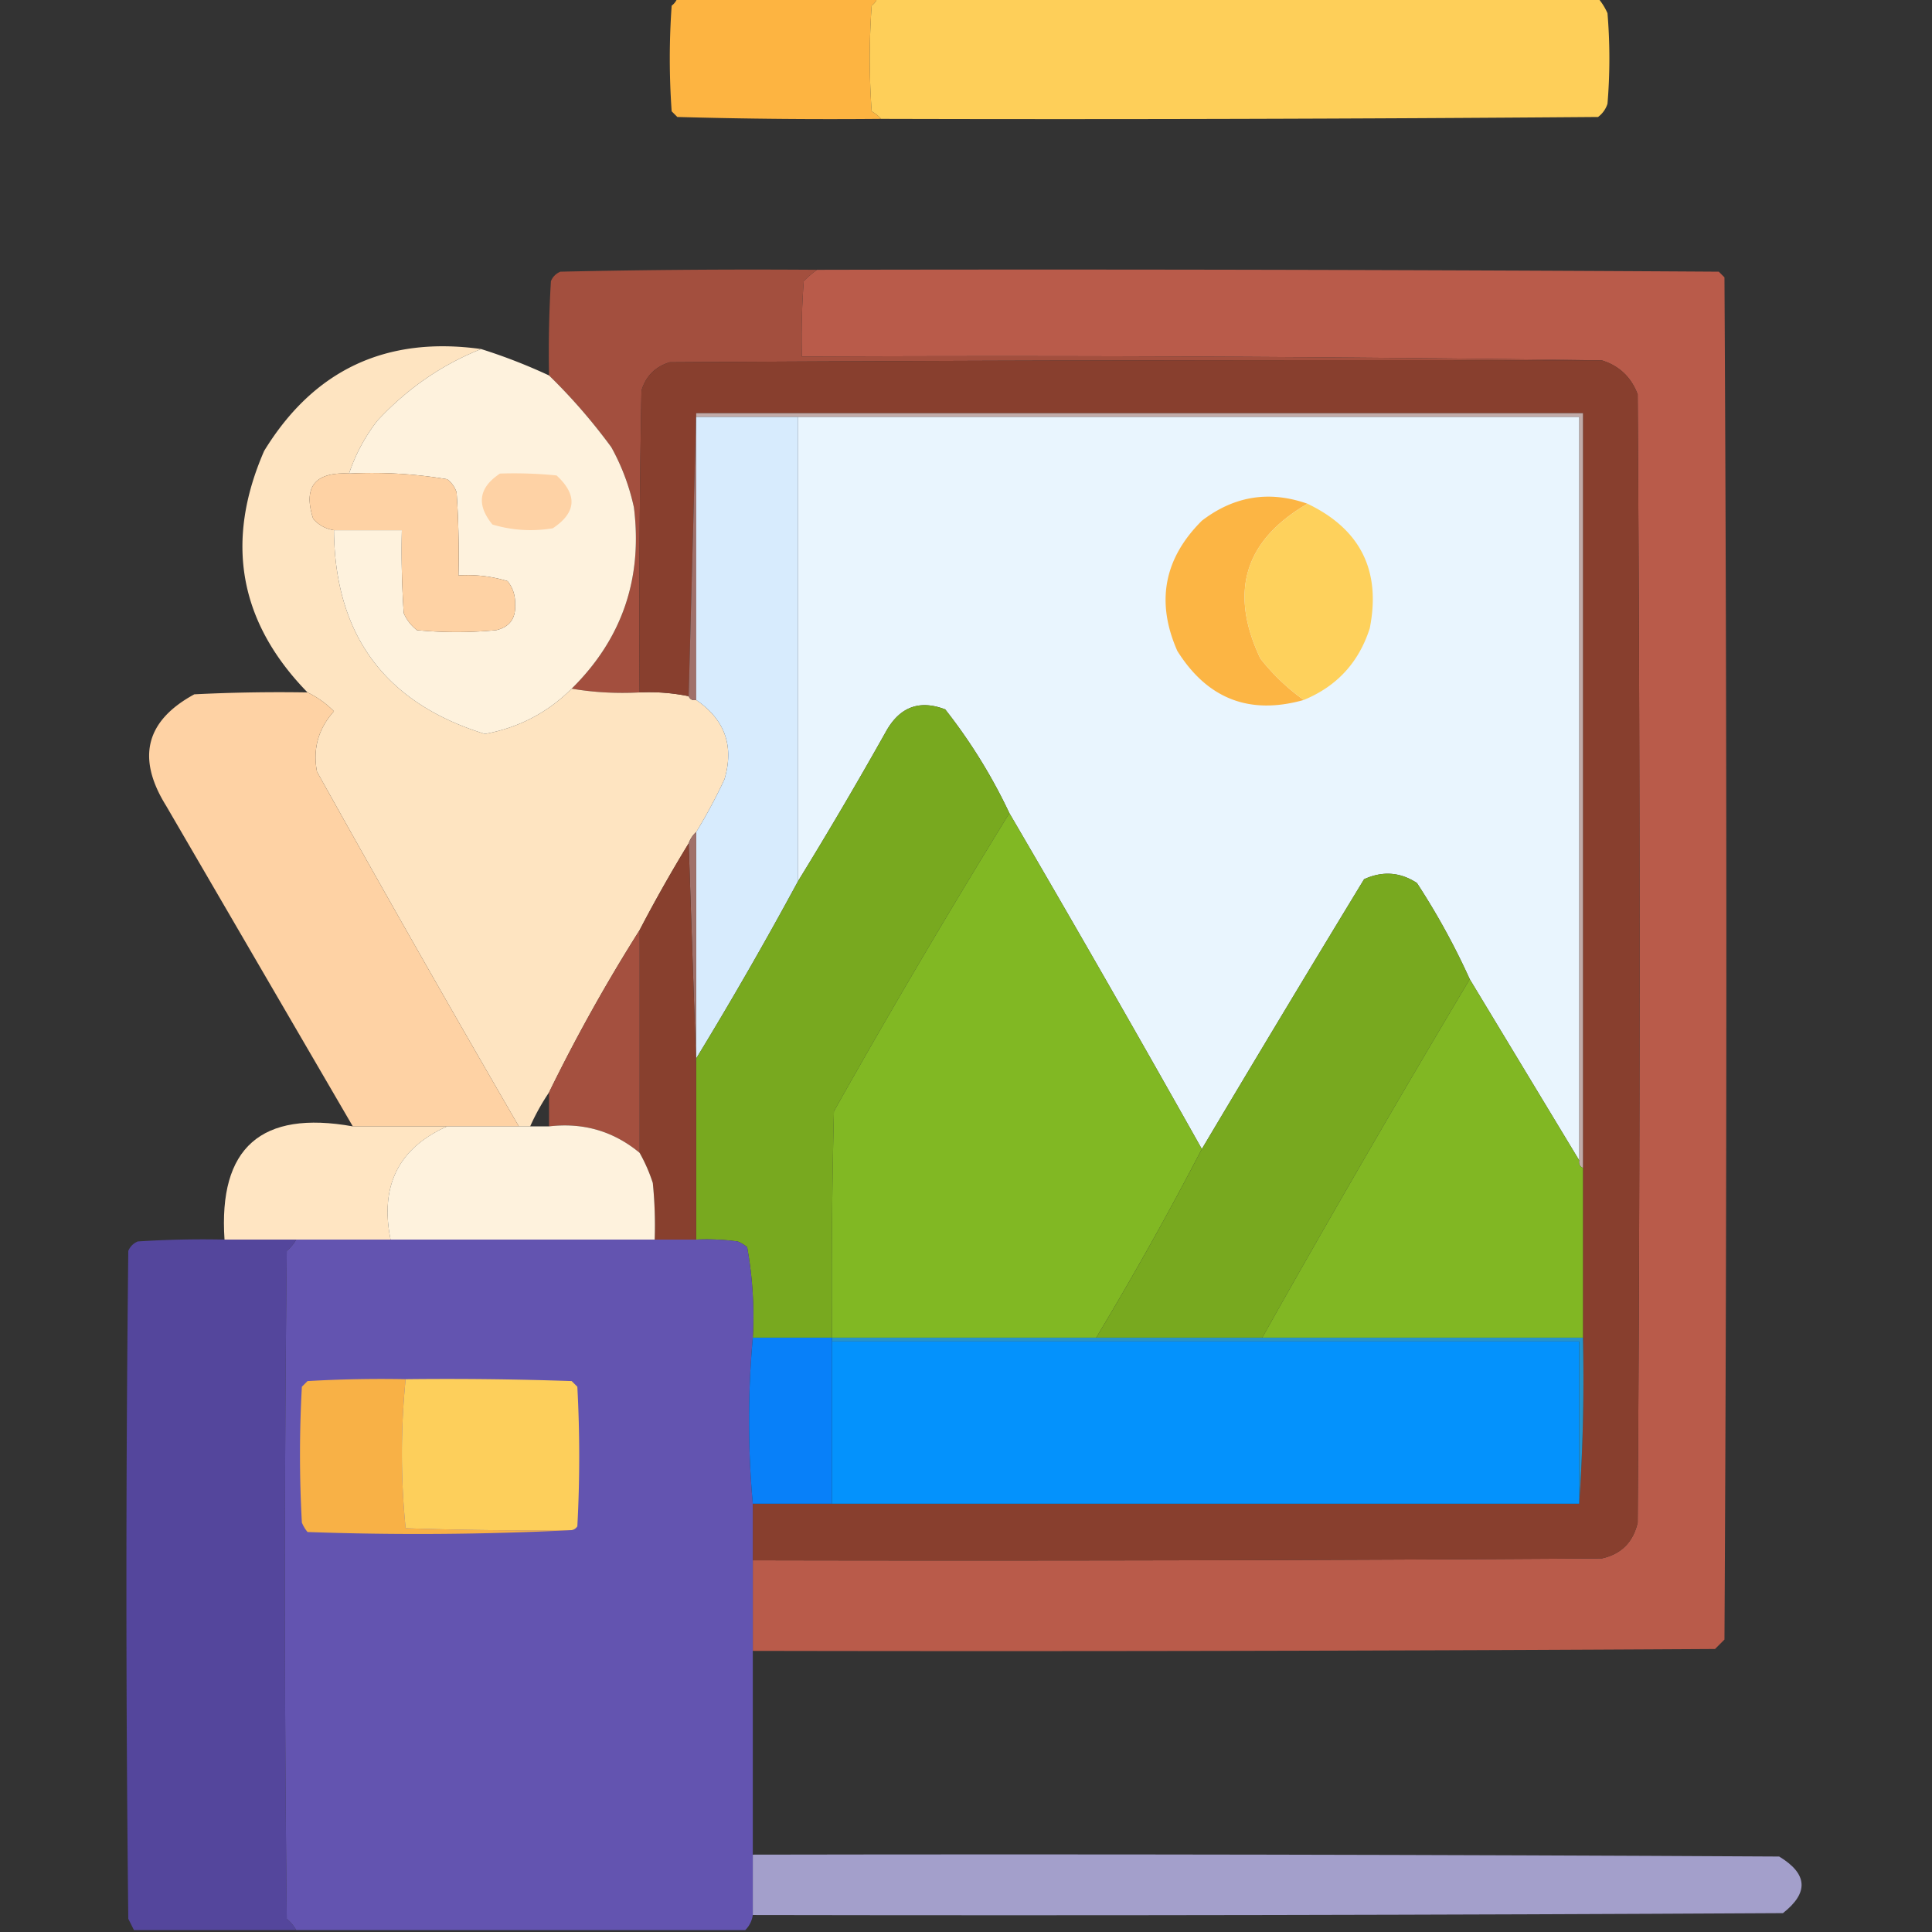 <svg xmlns="http://www.w3.org/2000/svg" width="512" height="512" fill-rule="evenodd" clip-rule="evenodd" image-rendering="optimizeQuality" shape-rendering="geometricPrecision" text-rendering="geometricPrecision"><rect width="100%" height="100%" fill="#333333" stroke="none"/><path fill="#fdb441" d="M179.5-.5h53c-.283.79-.783 1.456-1.5 2a196.152 196.152 0 0 0 0 28c.995.566 1.828 1.233 2.5 2-18.003.167-36.003 0-54-.5l-1.5-1.5a196.152 196.152 0 0 1 0-28c.717-.544 1.217-1.21 1.5-2z"/><path fill="#ffd05a" d="M232.5-.5h191a16.577 16.577 0 0 1 2.5 4c.667 8 .667 16 0 24a6.977 6.977 0 0 1-2.5 3.5c-63.332.5-126.666.667-190 .5-.672-.767-1.505-1.434-2.5-2a196.152 196.152 0 0 1 0-28c.717-.544 1.217-1.21 1.5-2z" opacity=".995"/><path fill="#ba5c4b" d="M216.5 71.5c79.667-.167 159.334 0 239 .5l1.5 1.5c.667 120.333.667 240.667 0 361l-2.5 2.5c-84.999.5-169.999.667-255 .5v-24c75.001.167 150.001 0 225-.5 5.14-1.14 8.307-4.306 9.5-9.5.667-99.667.667-199.333 0-299-1.744-4.579-4.91-7.579-9.5-9-70.498-1-141.165-1.332-212-1-.166-6.675 0-13.342.5-20a30.155 30.155 0 0 1 3.5-3z" opacity=".991"/><path fill="#a34f3e" d="M216.5 71.5a30.155 30.155 0 0 0-3.5 3c-.5 6.658-.666 13.325-.5 20 70.835-.332 141.502 0 212 1-82.334-.167-164.667 0-247 .5-3.833 1.167-6.333 3.667-7.5 7.5-.5 26.665-.667 53.331-.5 80-6.19.323-12.19-.01-18-1 13.333-13.161 18.833-29.161 16.5-48a58.06 58.06 0 0 0-6-16c-5.043-6.867-10.543-13.2-16.5-19a313 313 0 0 1 .5-25c.5-1.167 1.333-2 2.5-2.5 22.664-.5 45.331-.667 68-.5z"/><path fill="#fee4c1" d="M127.5 92.5c-10.439 4.165-19.606 10.498-27.5 19a47.32 47.32 0 0 0-7.5 14c-9.056-.457-12.223 3.543-9.5 12 1.488 1.66 3.321 2.66 5.5 3 .232 27.827 13.565 45.827 40 54 8.971-1.651 16.637-5.651 23-12 5.81.99 11.81 1.323 18 1a52.392 52.392 0 0 1 13 1c.342.838 1.008 1.172 2 1 7.592 5.184 10.092 12.184 7.5 21a139.713 139.713 0 0 1-7.5 14c-.901.79-1.568 1.79-2 3a387.056 387.056 0 0 0-13 23 451.2 451.2 0 0 0-24 43 58.88 58.88 0 0 0-5 9h-3a6425.579 6425.579 0 0 1-53.5-94c-1.144-6.054.356-11.388 4.5-16a25.494 25.494 0 0 0-7-5c-18.146-18.615-21.979-39.948-11.5-64 13.166-21.497 32.333-30.497 57.5-27z"/><path fill="#fef2dd" d="M127.5 92.5a147.881 147.881 0 0 1 18 7c5.957 5.8 11.457 12.133 16.5 19a58.06 58.06 0 0 1 6 16c2.333 18.839-3.167 34.839-16.5 48-6.363 6.349-14.029 10.349-23 12-26.435-8.173-39.768-26.173-40-54h18c-.166 7.341 0 14.674.5 22a11.532 11.532 0 0 0 3.5 4.5c7 .667 14 .667 21 0 3.602-.85 5.269-3.183 5-7 .061-2.261-.606-4.261-2-6a36.128 36.128 0 0 0-13-1.5c.166-7.341 0-14.674-.5-22a6.978 6.978 0 0 0-2.5-3.5 119.884 119.884 0 0 0-26-1.5 47.32 47.32 0 0 1 7.5-14c7.894-8.502 17.061-14.835 27.5-19z" opacity=".999"/><path fill="#883f2e" d="M424.5 95.5c4.59 1.421 7.756 4.421 9.5 9 .667 99.667.667 199.333 0 299-1.193 5.194-4.36 8.36-9.5 9.5-74.999.5-149.999.667-225 .5v-15h219a484.723 484.723 0 0 0 1-44v-45-200h-235l-2 75a52.392 52.392 0 0 0-13-1c-.167-26.669 0-53.335.5-80 1.167-3.833 3.667-6.333 7.5-7.5 82.333-.5 164.666-.667 247-.5z"/><path fill="#c1aba9" d="M184.5 110.5v-1h235v200c-.838-.342-1.172-1.008-1-2v-197h-234z"/><path fill="#a0706a" d="M184.5 109.5v76c-.992.172-1.658-.162-2-1l2-75z"/><path fill="#d7ebfd" d="M184.5 110.5h27v123a1040.002 1040.002 0 0 1-27 47v-60a139.713 139.713 0 0 0 7.5-14c2.592-8.816.092-15.816-7.5-21v-75z"/><path fill="#e9f5fe" d="M211.5 110.5h207v197l-29-48a189.917 189.917 0 0 0-14-25.5c-4.437-2.899-9.103-3.232-14-1a8294.363 8294.363 0 0 0-43 71.5 5898.867 5898.867 0 0 0-51-89 143.438 143.438 0 0 0-17-27.5c-6.701-2.569-11.867-.736-15.5 5.5a1158.47 1158.47 0 0 1-23.5 40v-123z"/><path fill="#fed2a4" d="M92.5 125.5c8.776-.441 17.442.059 26 1.5a6.978 6.978 0 0 1 2.5 3.5c.5 7.326.666 14.659.5 22 4.436-.29 8.77.21 13 1.5 1.394 1.739 2.061 3.739 2 6 .269 3.817-1.398 6.15-5 7-7 .667-14 .667-21 0a11.532 11.532 0 0 1-3.5-4.5 242.43 242.43 0 0 1-.5-22h-18c-2.179-.34-4.012-1.34-5.5-3-2.723-8.457.444-12.457 9.5-12z"/><path fill="#fed2a5" d="M132.5 125.5a112.97 112.97 0 0 1 15 .5c5.592 5.167 5.259 9.833-1 14-5.449.896-10.782.563-16-1-4.312-5.269-3.645-9.769 2-13.5z"/><path fill="#fcb544" d="M346.5 133.5c-16.681 9.701-20.847 23.368-12.5 41a56.348 56.348 0 0 0 11.5 11c-14.359 4.045-25.525-.288-33.5-13-5.715-12.977-3.548-24.477 6.5-34.5 8.554-6.56 17.887-8.06 28-4.5z"/><path fill="#fed15c" d="M346.5 133.5c14.024 6.715 19.524 17.715 16.5 33-2.899 9.064-8.732 15.398-17.5 19a56.348 56.348 0 0 1-11.5-11c-8.347-17.632-4.181-31.299 12.5-41z"/><path fill="#fed2a4" d="M81.5 183.5a25.494 25.494 0 0 1 7 5c-4.144 4.612-5.644 9.946-4.5 16a6425.579 6425.579 0 0 0 53.5 94h-44a422689.3 422689.3 0 0 1-49.5-85c-7.87-12.674-5.37-22.508 7.5-29.5 9.994-.5 19.994-.666 30-.5z"/><path fill="#78a91f" d="M267.5 215.5a2292.299 2292.299 0 0 0-46.5 79c-.5 19.997-.667 39.997-.5 60h-21a102.867 102.867 0 0 0-1.5-24 9.454 9.454 0 0 0-2.5-1.5 60.931 60.931 0 0 0-11-.5v-46-2a1040.002 1040.002 0 0 0 27-47 1158.47 1158.47 0 0 0 23.5-40c3.633-6.236 8.799-8.069 15.5-5.5a143.438 143.438 0 0 1 17 27.5z"/><path fill="#81b823" d="M267.5 215.5a5898.867 5898.867 0 0 1 51 89 923.553 923.553 0 0 1-28 50h-70c-.167-20.003 0-40.003.5-60a2292.299 2292.299 0 0 1 46.5-79z"/><path fill="#a0716a" d="M184.5 220.5v62l-2-59c.432-1.21 1.099-2.21 2-3z"/><path fill="#88402e" d="M182.5 223.5l2 59v46h-11a112.97 112.97 0 0 0-.5-15 43.53 43.53 0 0 0-3.5-8v-59a387.056 387.056 0 0 1 13-23z"/><path fill="#78a91f" d="M389.5 259.5a4265.625 4265.625 0 0 0-55 95h-44a923.553 923.553 0 0 0 28-50 8294.363 8294.363 0 0 1 43-71.5c4.897-2.232 9.563-1.899 14 1a189.917 189.917 0 0 1 14 25.5z"/><path fill="#a4503f" d="M169.5 246.5v59c-6.921-5.733-14.921-8.067-24-7v-9a451.2 451.2 0 0 1 24-43z"/><path fill="#81b723" d="M389.5 259.5l29 48c-.172.992.162 1.658 1 2v45h-85a4265.625 4265.625 0 0 1 55-95z"/><path fill="#ffe5c2" d="M93.5 298.5h25c-12.867 5.731-17.867 15.731-15 30h-44c-1.638-24.351 9.695-34.351 34-30z"/><path fill="#fef2dd" d="M118.5 298.5h27c9.079-1.067 17.079 1.267 24 7a43.53 43.53 0 0 1 3.5 8c.499 4.989.666 9.989.5 15h-70c-2.867-14.269 2.133-24.269 15-30z"/><path fill="#54469c" d="M59.5 328.5h19a10.51 10.51 0 0 1-2.5 3c-.667 59-.667 118 0 177a10.51 10.51 0 0 1 2.5 3h-43l-1.5-3c-.667-59-.667-118 0-177 .5-1.167 1.333-2 2.5-2.5 7.66-.5 15.326-.666 23-.5z"/><path fill="#6354b0" d="M78.5 328.5h106a60.931 60.931 0 0 1 11 .5c.916.374 1.75.874 2.5 1.5a102.867 102.867 0 0 1 1.5 24 242.56 242.56 0 0 0 0 44v109c-.233 1.562-.9 2.895-2 4h-119a10.51 10.51 0 0 0-2.5-3c-.667-59-.667-118 0-177a10.51 10.51 0 0 0 2.5-3z" opacity=".999"/><path fill="#2693ca" d="M220.5 355.5v-1h199a484.723 484.723 0 0 1-1 44v-43h-198z"/><path fill="#0880f9" d="M199.5 354.5h21v44h-21a242.56 242.56 0 0 1 0-44z"/><path fill="#0492fc" d="M220.5 355.5h198v43h-198v-43z"/><path fill="#f8b146" d="M107.5 365.5a196.755 196.755 0 0 0 0 39.5c14.663.5 29.33.667 44 .5a818.961 818.961 0 0 1-70 .5 9.465 9.465 0 0 1-1.5-2.5c-.667-12-.667-24 0-36l1.5-1.5c8.66-.5 17.327-.666 26-.5z"/><path fill="#fdcf5b" d="M107.5 365.5c14.67-.167 29.337 0 44 .5l1.5 1.5a342.33 342.33 0 0 1 0 37c-.383.556-.883.889-1.5 1-14.67.167-29.337 0-44-.5a196.755 196.755 0 0 1 0-39.5z"/><path fill="#aba6d5" d="M199.5 491.5c90.667-.167 181.334 0 272 .5 7.567 4.58 7.901 9.58 1 15-90.999.5-181.999.667-273 .5v-16z" opacity=".937"/></svg>